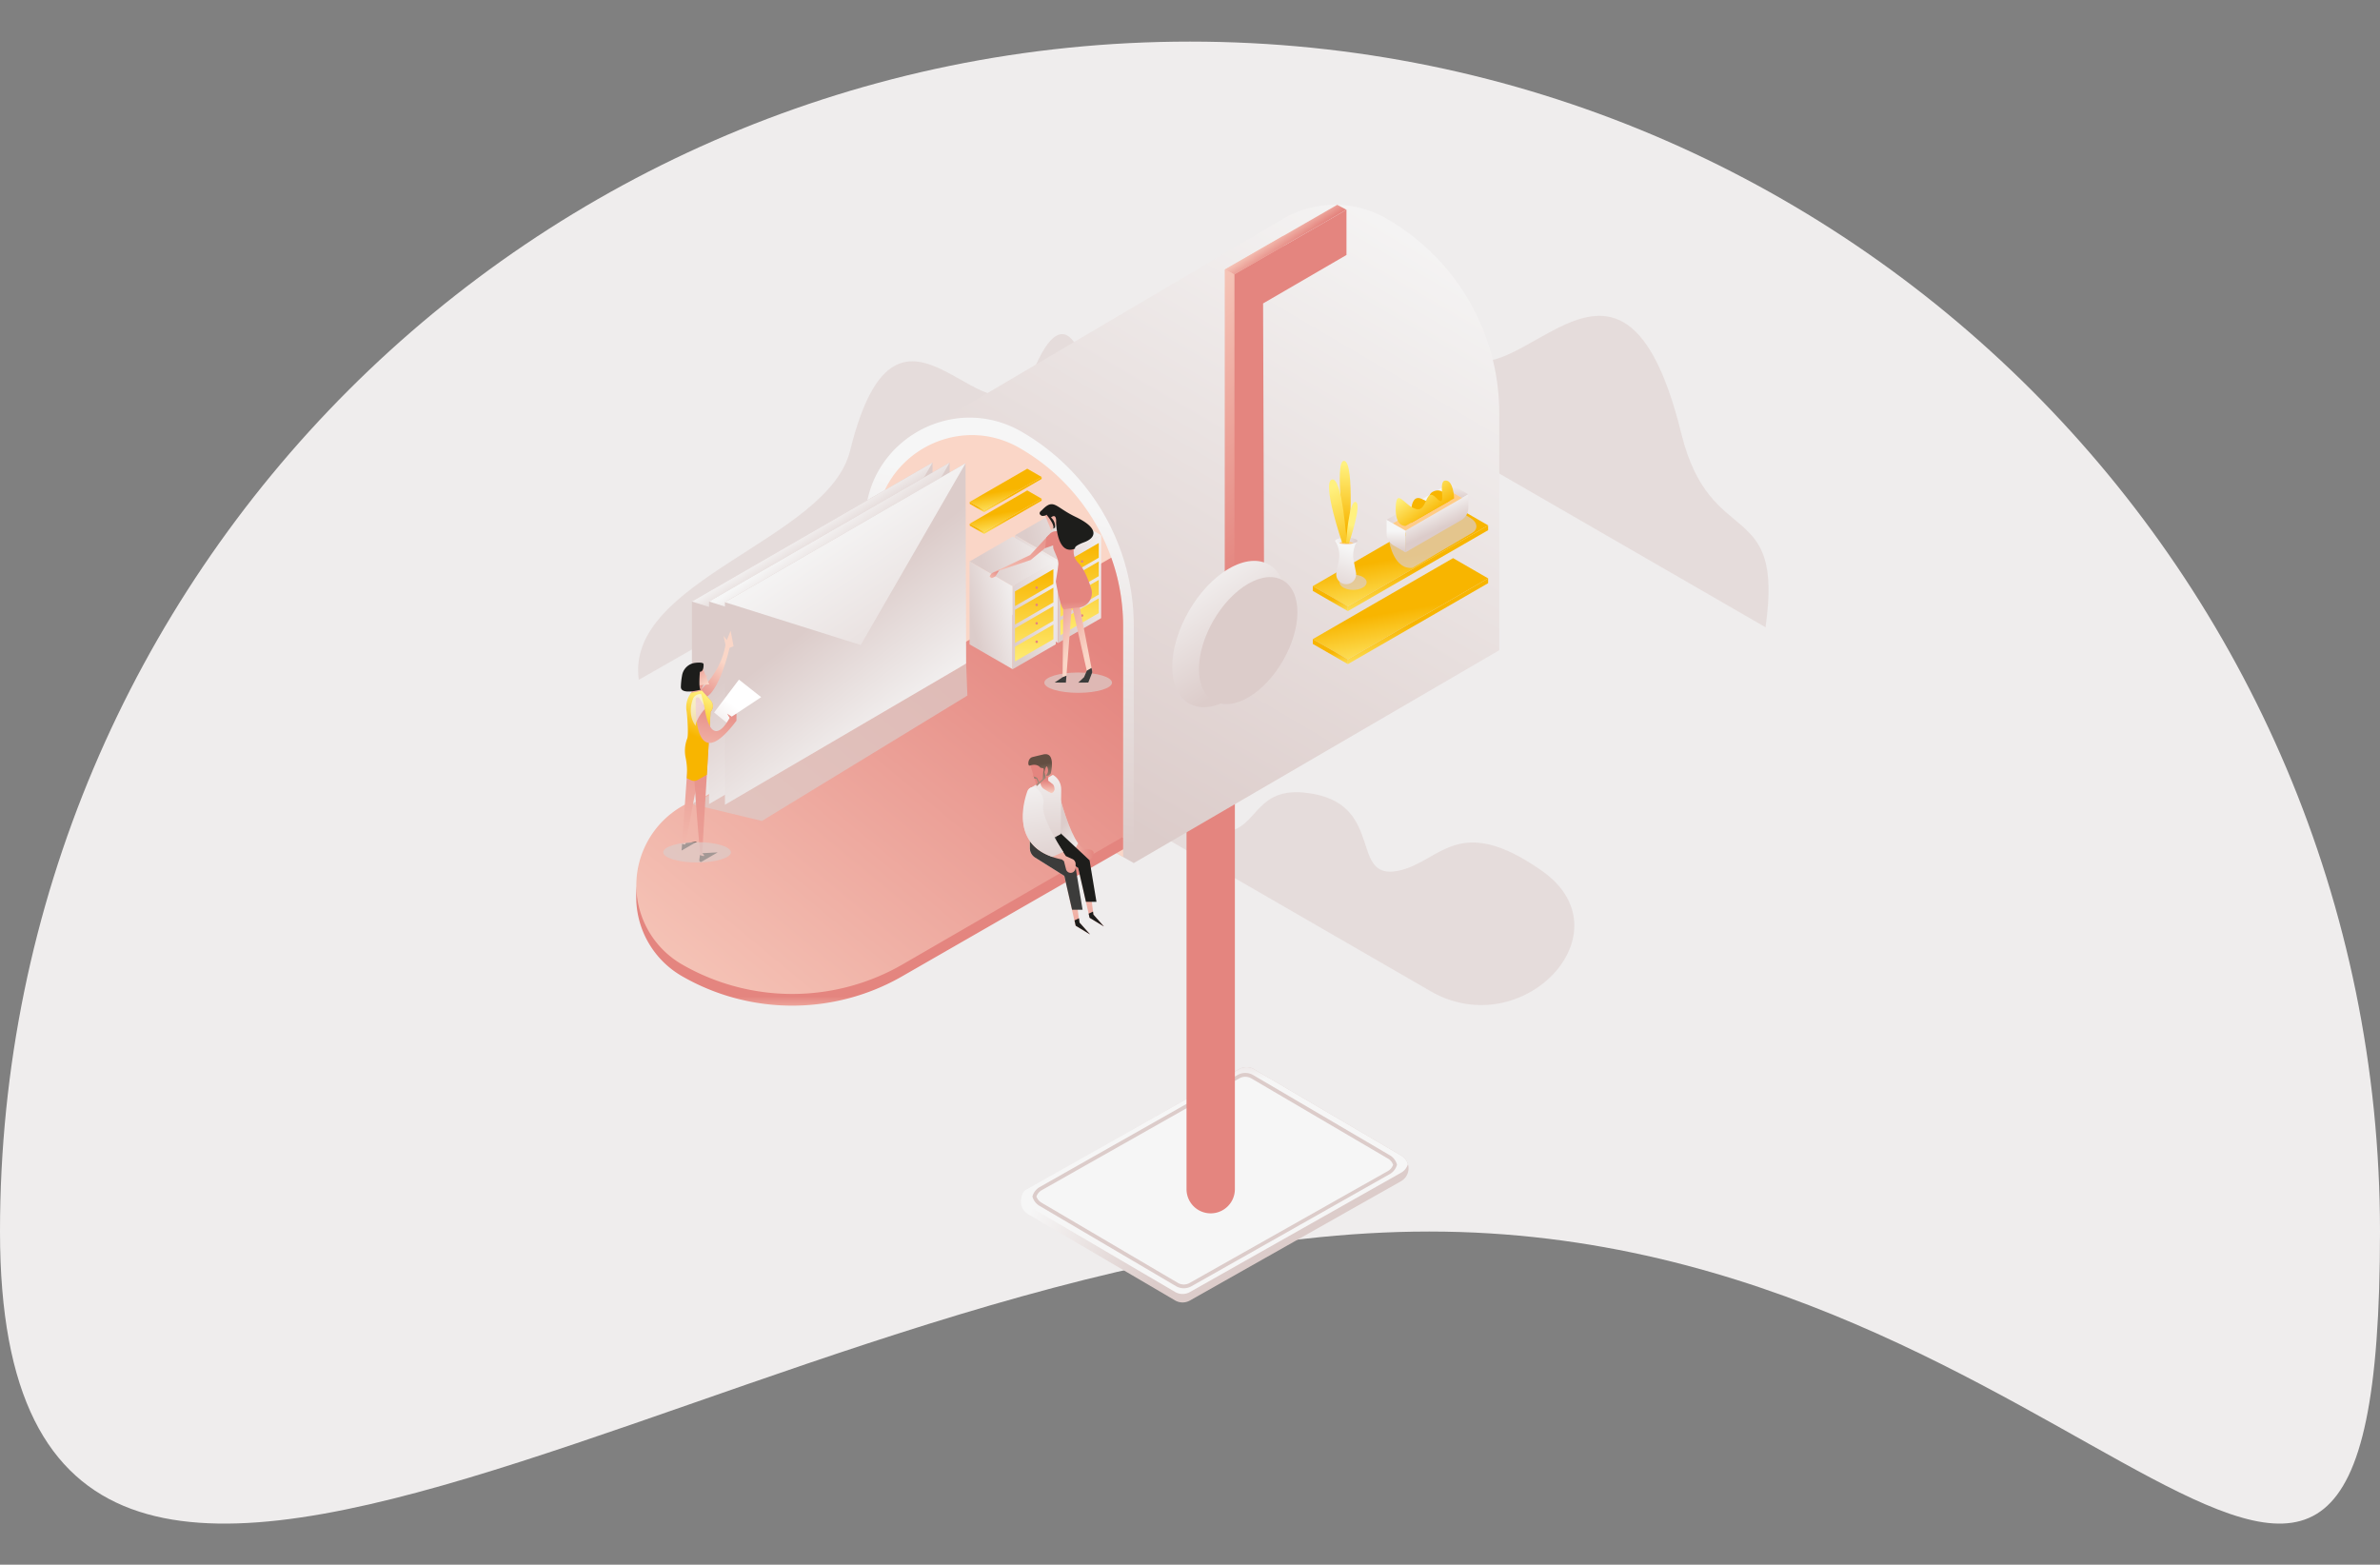 <svg xmlns="http://www.w3.org/2000/svg" xmlns:xlink="http://www.w3.org/1999/xlink" viewBox="0 0 801 526.63"><rect x="0" y="0" width="801" height="526.63" fill="#808080" stroke="none"/><defs><style>.cls-1{isolation:isolate;}.cls-2{fill:#efeded;}.cls-3,.cls-4,.cls-5{opacity:0.5;}.cls-3{fill:url(#linear-gradient);}.cls-4{fill:url(#linear-gradient-2);}.cls-5{fill:url(#linear-gradient-3);}.cls-6{fill:url(#linear-gradient-4);}.cls-7{fill:url(#linear-gradient-5);}.cls-8{fill:url(#linear-gradient-6);}.cls-9{fill:url(#linear-gradient-7);}.cls-10{fill:url(#linear-gradient-8);}.cls-11{fill:url(#linear-gradient-9);}.cls-12{fill:url(#linear-gradient-10);}.cls-13{fill:url(#linear-gradient-11);}.cls-14{fill:url(#linear-gradient-12);}.cls-15{fill:url(#linear-gradient-13);}.cls-16{fill:url(#linear-gradient-14);}.cls-17{fill:url(#linear-gradient-15);}.cls-18{fill:url(#linear-gradient-16);}.cls-19{fill:url(#linear-gradient-17);}.cls-20{fill:url(#linear-gradient-18);}.cls-21{fill:url(#linear-gradient-19);}.cls-22{fill:url(#linear-gradient-20);}.cls-23{fill:url(#linear-gradient-21);}.cls-24{fill:url(#linear-gradient-22);}.cls-25{fill:url(#linear-gradient-23);}.cls-26{fill:url(#linear-gradient-24);}.cls-27{fill:url(#linear-gradient-25);}.cls-28{fill:url(#linear-gradient-26);}.cls-105,.cls-106,.cls-29,.cls-57,.cls-77,.cls-85{opacity:0.7;mix-blend-mode:multiply;}.cls-29{fill:url(#linear-gradient-27);}.cls-30{fill:url(#linear-gradient-28);}.cls-31{fill:url(#linear-gradient-29);}.cls-32{fill:url(#linear-gradient-30);}.cls-33{fill:url(#linear-gradient-31);}.cls-34{fill:url(#linear-gradient-32);}.cls-35{fill:url(#linear-gradient-33);}.cls-36{fill:url(#linear-gradient-34);}.cls-37{fill:url(#linear-gradient-35);}.cls-38{fill:url(#linear-gradient-36);}.cls-39{fill:url(#linear-gradient-37);}.cls-40{fill:url(#linear-gradient-38);}.cls-41{fill:url(#linear-gradient-39);}.cls-42{fill:url(#linear-gradient-40);}.cls-43{fill:url(#linear-gradient-41);}.cls-44{fill:url(#linear-gradient-42);}.cls-45{fill:url(#linear-gradient-43);}.cls-46{fill:url(#linear-gradient-44);}.cls-47{fill:url(#linear-gradient-45);}.cls-48{fill:url(#linear-gradient-46);}.cls-49{fill:url(#linear-gradient-47);}.cls-50{fill:url(#linear-gradient-48);}.cls-51{fill:url(#linear-gradient-49);}.cls-52{fill:url(#linear-gradient-50);}.cls-53{fill:url(#linear-gradient-51);}.cls-54{fill:url(#linear-gradient-52);}.cls-55{fill:url(#linear-gradient-53);}.cls-56{fill:url(#linear-gradient-54);}.cls-57{fill:url(#linear-gradient-55);}.cls-58{fill:url(#linear-gradient-56);}.cls-59{fill:url(#linear-gradient-57);}.cls-60{fill:url(#linear-gradient-58);}.cls-61{fill:url(#linear-gradient-59);}.cls-62{fill:url(#linear-gradient-60);}.cls-63{fill:url(#linear-gradient-61);}.cls-64{fill:#1d1d1b;}.cls-65{fill:#3c3c3b;}.cls-66{fill:url(#linear-gradient-62);}.cls-67{fill:url(#linear-gradient-63);}.cls-68{fill:url(#linear-gradient-64);}.cls-69{fill:url(#linear-gradient-65);}.cls-70{fill:url(#linear-gradient-66);}.cls-71{fill:url(#linear-gradient-67);}.cls-72{fill:url(#linear-gradient-68);}.cls-73{fill:url(#linear-gradient-69);}.cls-74{fill:url(#linear-gradient-70);}.cls-75{fill:url(#linear-gradient-71);}.cls-76{fill:url(#linear-gradient-72);}.cls-77{fill:url(#linear-gradient-73);}.cls-78{fill:url(#linear-gradient-74);}.cls-79{fill:url(#linear-gradient-75);}.cls-80{fill:url(#linear-gradient-76);}.cls-81{fill:url(#linear-gradient-77);}.cls-82{fill:#fc8;}.cls-83{fill:url(#linear-gradient-78);}.cls-84{fill:url(#linear-gradient-79);}.cls-85{fill:url(#linear-gradient-80);}.cls-86{fill:url(#linear-gradient-81);}.cls-87{fill:url(#linear-gradient-82);}.cls-88{fill:url(#linear-gradient-83);}.cls-89{fill:url(#linear-gradient-84);}.cls-90{fill:url(#linear-gradient-85);}.cls-91{fill:url(#linear-gradient-86);}.cls-92{fill:url(#linear-gradient-87);}.cls-93{fill:url(#linear-gradient-88);}.cls-94{fill:url(#linear-gradient-89);}.cls-95{fill:url(#linear-gradient-90);}.cls-96{fill:url(#linear-gradient-91);}.cls-97{fill:url(#linear-gradient-92);}.cls-98{fill:url(#linear-gradient-93);}.cls-99{fill:url(#linear-gradient-94);}.cls-100{fill:url(#linear-gradient-95);}.cls-101{fill:url(#linear-gradient-96);}.cls-102{fill:url(#linear-gradient-97);}.cls-103{fill:url(#linear-gradient-98);}.cls-104{fill:url(#linear-gradient-99);}.cls-105{fill:url(#linear-gradient-100);}.cls-106{fill:url(#linear-gradient-101);}</style><linearGradient id="linear-gradient" x1="9331.43" y1="208.38" x2="9329.19" y2="224.79" gradientTransform="matrix(-1, 0, 0, 1, 9765.42, 0)" gradientUnits="userSpaceOnUse"><stop offset="0" stop-color="#f6f6f6"/><stop offset="1" stop-color="#dcccca"/></linearGradient><linearGradient id="linear-gradient-2" x1="10947.67" y1="41.91" x2="10944.45" y2="65.52" gradientTransform="translate(-10636.66)" xlink:href="#linear-gradient"/><linearGradient id="linear-gradient-3" x1="-7209.92" y1="26.28" x2="-7213.09" y2="49.5" gradientTransform="matrix(-1, 0, 0, 1, -6702.61, 0)" xlink:href="#linear-gradient"/><linearGradient id="linear-gradient-4" x1="355.76" y1="380.78" x2="400.84" y2="396.08" gradientTransform="matrix(1, 0, 0, 1, 0, 0)" xlink:href="#linear-gradient"/><linearGradient id="linear-gradient-5" x1="408.84" y1="363.23" x2="408.84" y2="349.08" gradientTransform="matrix(1, 0, 0, 1, 0, 0)" xlink:href="#linear-gradient"/><linearGradient id="linear-gradient-6" x1="413.16" y1="447.84" x2="411.78" y2="431.74" gradientTransform="matrix(1, 0, 0, 1, 0, 0)" xlink:href="#linear-gradient"/><linearGradient id="linear-gradient-7" x1="407.46" y1="484.44" x2="407.46" y2="453.2" gradientUnits="userSpaceOnUse"><stop offset="0" stop-color="#fad6c7"/><stop offset="1" stop-color="#e4857f"/></linearGradient><linearGradient id="linear-gradient-8" x1="475.67" y1="61.63" x2="356.58" y2="264.22" gradientTransform="matrix(1, 0, 0, 1, 0, 0)" xlink:href="#linear-gradient"/><linearGradient id="linear-gradient-9" x1="349.65" y1="166.44" x2="327.65" y2="273.88" gradientTransform="matrix(1, 0, 0, 1, 0, 0)" xlink:href="#linear-gradient"/><linearGradient id="linear-gradient-10" x1="340.08" y1="137.19" x2="340.41" y2="128.51" xlink:href="#linear-gradient-7"/><linearGradient id="linear-gradient-11" x1="296.1" y1="343.48" x2="296.1" y2="335.37" xlink:href="#linear-gradient-7"/><linearGradient id="linear-gradient-12" x1="212.81" y1="384.93" x2="359.8" y2="207.27" xlink:href="#linear-gradient-7"/><linearGradient id="linear-gradient-13" x1="373.77" y1="175.81" x2="346.17" y2="182.58" gradientTransform="matrix(1, 0, 0, 1, 0, 0)" xlink:href="#linear-gradient"/><linearGradient id="linear-gradient-14" x1="360.61" y1="195.39" x2="342.24" y2="199.9" gradientTransform="matrix(1, 0, 0, 1, 0, 0)" xlink:href="#linear-gradient"/><linearGradient id="linear-gradient-15" x1="377.61" y1="194.78" x2="355.33" y2="200.25" gradientTransform="matrix(1, 0, 0, 1, 0, 0)" xlink:href="#linear-gradient"/><linearGradient id="linear-gradient-16" x1="362.67" y1="216.95" x2="363.49" y2="182.89" gradientUnits="userSpaceOnUse"><stop offset="0" stop-color="#fff17f"/><stop offset="1" stop-color="#f8b500"/></linearGradient><linearGradient id="linear-gradient-17" x1="362.82" y1="216.95" x2="363.64" y2="182.89" xlink:href="#linear-gradient-16"/><linearGradient id="linear-gradient-18" x1="362.97" y1="216.96" x2="363.79" y2="182.89" xlink:href="#linear-gradient-16"/><linearGradient id="linear-gradient-19" x1="363.11" y1="216.96" x2="363.93" y2="182.9" xlink:href="#linear-gradient-16"/><linearGradient id="linear-gradient-20" x1="364.12" y1="193.28" x2="364.15" y2="190.93" xlink:href="#linear-gradient-7"/><linearGradient id="linear-gradient-21" x1="364.12" y1="199.07" x2="364.15" y2="196.72" xlink:href="#linear-gradient-7"/><linearGradient id="linear-gradient-22" x1="364.12" y1="205.27" x2="364.15" y2="202.93" xlink:href="#linear-gradient-7"/><linearGradient id="linear-gradient-23" x1="364.12" y1="211.48" x2="364.15" y2="209.14" xlink:href="#linear-gradient-7"/><linearGradient id="linear-gradient-24" x1="-1239.82" y1="207.11" x2="-1236.35" y2="187.7" gradientTransform="matrix(-1, 0, 0, 1, -764.9, 0)" xlink:href="#linear-gradient-16"/><linearGradient id="linear-gradient-25" x1="-1244.77" y1="206.04" x2="-1242.22" y2="191.74" gradientTransform="matrix(-1, 0, 0, 1, -764.9, 0)" xlink:href="#linear-gradient-16"/><linearGradient id="linear-gradient-26" x1="-1213.99" y1="209.1" x2="-1212.68" y2="201.73" gradientTransform="matrix(-1, 0, 0, 1, -764.9, 0)" xlink:href="#linear-gradient-16"/><linearGradient id="linear-gradient-27" x1="264.09" y1="296.5" x2="268.1" y2="284.81" gradientTransform="matrix(1, 0, 0, 1, 0, 0)" xlink:href="#linear-gradient"/><linearGradient id="linear-gradient-28" x1="298.69" y1="245.38" x2="267.59" y2="205.86" gradientTransform="matrix(1, 0, 0, 1, 0, 0)" xlink:href="#linear-gradient"/><linearGradient id="linear-gradient-29" x1="272.11" y1="177.06" x2="277.62" y2="186.08" gradientTransform="matrix(1, 0, 0, 1, 0, 0)" xlink:href="#linear-gradient"/><linearGradient id="linear-gradient-30" x1="304.46" y1="245.38" x2="273.37" y2="205.86" gradientTransform="matrix(1, 0, 0, 1, 0, 0)" xlink:href="#linear-gradient"/><linearGradient id="linear-gradient-31" x1="277.89" y1="177.27" x2="285.58" y2="188.63" gradientTransform="matrix(1, 0, 0, 1, 0, 0)" xlink:href="#linear-gradient"/><linearGradient id="linear-gradient-32" x1="309.81" y1="245.61" x2="278.72" y2="206.08" gradientTransform="matrix(1, 0, 0, 1, 0, 0)" xlink:href="#linear-gradient"/><linearGradient id="linear-gradient-33" x1="280.25" y1="173.06" x2="328.69" y2="244.72" gradientTransform="matrix(1, 0, 0, 1, 0, 0)" xlink:href="#linear-gradient"/><linearGradient id="linear-gradient-34" x1="-1239.82" y1="224.95" x2="-1236.35" y2="205.54" gradientTransform="matrix(-1, 0, 0, 1, -764.9, 0)" xlink:href="#linear-gradient-16"/><linearGradient id="linear-gradient-35" x1="-1244.77" y1="223.88" x2="-1242.22" y2="209.58" gradientTransform="matrix(-1, 0, 0, 1, -764.9, 0)" xlink:href="#linear-gradient-16"/><linearGradient id="linear-gradient-36" x1="-1213.99" y1="226.94" x2="-1212.68" y2="219.57" gradientTransform="matrix(-1, 0, 0, 1, -764.9, 0)" xlink:href="#linear-gradient-16"/><linearGradient id="linear-gradient-37" x1="-1104.84" y1="172.97" x2="-1103.42" y2="165" gradientTransform="matrix(-1, 0, 0, 1, -764.9, 0)" xlink:href="#linear-gradient-16"/><linearGradient id="linear-gradient-38" x1="-1106.87" y1="172.53" x2="-1105.83" y2="166.66" gradientTransform="matrix(-1, 0, 0, 1, -764.9, 0)" xlink:href="#linear-gradient-16"/><linearGradient id="linear-gradient-39" x1="-1094.25" y1="173.78" x2="-1093.71" y2="170.76" gradientTransform="matrix(-1, 0, 0, 1, -764.9, 0)" xlink:href="#linear-gradient-16"/><linearGradient id="linear-gradient-40" x1="-1104.84" y1="180.29" x2="-1103.42" y2="172.32" gradientTransform="matrix(-1, 0, 0, 1, -764.9, 0)" xlink:href="#linear-gradient-16"/><linearGradient id="linear-gradient-41" x1="-1106.87" y1="179.85" x2="-1105.83" y2="173.98" gradientTransform="matrix(-1, 0, 0, 1, -764.9, 0)" xlink:href="#linear-gradient-16"/><linearGradient id="linear-gradient-42" x1="-1094.25" y1="181.1" x2="-1093.71" y2="178.08" gradientTransform="matrix(-1, 0, 0, 1, -764.9, 0)" xlink:href="#linear-gradient-16"/><linearGradient id="linear-gradient-43" x1="358.48" y1="184.63" x2="330.89" y2="191.41" gradientTransform="matrix(1, 0, 0, 1, 0, 0)" xlink:href="#linear-gradient"/><linearGradient id="linear-gradient-44" x1="345.32" y1="204.22" x2="326.96" y2="208.73" gradientTransform="matrix(1, 0, 0, 1, 0, 0)" xlink:href="#linear-gradient"/><linearGradient id="linear-gradient-45" x1="362.33" y1="203.6" x2="340.05" y2="209.07" gradientTransform="matrix(1, 0, 0, 1, 0, 0)" xlink:href="#linear-gradient"/><linearGradient id="linear-gradient-46" x1="347.39" y1="225.77" x2="348.2" y2="191.71" xlink:href="#linear-gradient-16"/><linearGradient id="linear-gradient-47" x1="347.53" y1="225.78" x2="348.35" y2="191.71" xlink:href="#linear-gradient-16"/><linearGradient id="linear-gradient-48" x1="347.68" y1="225.78" x2="348.5" y2="191.72" xlink:href="#linear-gradient-16"/><linearGradient id="linear-gradient-49" x1="347.83" y1="225.78" x2="348.65" y2="191.72" xlink:href="#linear-gradient-16"/><linearGradient id="linear-gradient-50" x1="348.84" y1="202.1" x2="348.87" y2="199.76" xlink:href="#linear-gradient-7"/><linearGradient id="linear-gradient-51" x1="348.84" y1="207.89" x2="348.87" y2="205.55" xlink:href="#linear-gradient-7"/><linearGradient id="linear-gradient-52" x1="348.84" y1="214.1" x2="348.87" y2="211.75" xlink:href="#linear-gradient-7"/><linearGradient id="linear-gradient-53" x1="348.84" y1="220.3" x2="348.87" y2="217.96" xlink:href="#linear-gradient-7"/><linearGradient id="linear-gradient-54" x1="1158.25" y1="-640.64" x2="1165.8" y2="-656.1" gradientTransform="translate(-336.82 1311.08) rotate(-29.56)" xlink:href="#linear-gradient-7"/><linearGradient id="linear-gradient-55" x1="-928.97" y1="261.17" x2="-927.59" y2="246.82" gradientTransform="matrix(-1, 0, 0, 1, -563.08, 0)" xlink:href="#linear-gradient"/><linearGradient id="linear-gradient-56" x1="-857.03" y1="214.62" x2="-842.34" y2="204.83" gradientTransform="matrix(-1, 0, 0, 1, -493.26, 0)" xlink:href="#linear-gradient-7"/><linearGradient id="linear-gradient-57" x1="-862.3" y1="215.7" x2="-843.19" y2="202.96" gradientTransform="matrix(-1, 0, 0, 1, -493.26, 0)" xlink:href="#linear-gradient-7"/><linearGradient id="linear-gradient-58" x1="-607.6" y1="1257.66" x2="-604.51" y2="1252.38" gradientTransform="matrix(-0.42, -0.91, -0.91, 0.42, 1214.02, -889.98)" xlink:href="#linear-gradient-7"/><linearGradient id="linear-gradient-59" x1="-925.12" y1="212.79" x2="-924.57" y2="202.54" gradientTransform="matrix(-1, 0, 0, 1, -563.08, 0)" xlink:href="#linear-gradient-7"/><linearGradient id="linear-gradient-60" x1="-147.25" y1="1594.33" x2="-128.87" y2="1562.89" gradientTransform="matrix(0.9, 0.45, -0.45, 0.9, 1178.88, -1168.13)" xlink:href="#linear-gradient-7"/><linearGradient id="linear-gradient-61" x1="-919.93" y1="213.07" x2="-919.38" y2="202.81" gradientTransform="matrix(-1, 0, 0, 1, -563.08, 0)" xlink:href="#linear-gradient-7"/><linearGradient id="linear-gradient-62" x1="-2927.91" y1="275.65" x2="-2914.83" y2="275.65" gradientTransform="translate(3282.9)" xlink:href="#linear-gradient-7"/><linearGradient id="linear-gradient-63" x1="-2915.3" y1="283.92" x2="-2923.72" y2="276.43" gradientTransform="translate(3282.9)" xlink:href="#linear-gradient"/><linearGradient id="linear-gradient-64" x1="-2921.21" y1="291.86" x2="-2923.21" y2="319.91" gradientTransform="translate(3282.9)" xlink:href="#linear-gradient-7"/><linearGradient id="linear-gradient-65" x1="-2925.87" y1="294.54" x2="-2927.87" y2="322.59" gradientTransform="translate(3282.9)" xlink:href="#linear-gradient-7"/><linearGradient id="linear-gradient-66" x1="-2931.93" y1="254.02" x2="-2929.32" y2="286.8" gradientTransform="translate(3282.9)" xlink:href="#linear-gradient"/><linearGradient id="linear-gradient-67" x1="-2929.2" y1="276.41" x2="-2930.96" y2="301.01" gradientTransform="translate(3282.9)" xlink:href="#linear-gradient-7"/><linearGradient id="linear-gradient-68" x1="-2935.73" y1="259.37" x2="-2929.61" y2="294.3" gradientTransform="translate(3282.9)" xlink:href="#linear-gradient"/><linearGradient id="linear-gradient-69" x1="-2930.49" y1="267.42" x2="-2930.36" y2="262.79" gradientTransform="translate(3282.9)" xlink:href="#linear-gradient-7"/><linearGradient id="linear-gradient-70" x1="-4801.01" y1="1786.35" x2="-4801.15" y2="1780.88" gradientTransform="matrix(-0.96, 0.29, 0.29, 0.96, -4762.88, -36.79)" xlink:href="#linear-gradient-7"/><linearGradient id="linear-gradient-71" x1="-4140.01" y1="262.6" x2="-4138.97" y2="257.27" gradientTransform="matrix(-1, 0, 0, 1, -3788.83, 0)" gradientUnits="userSpaceOnUse"><stop offset="0" stop-color="#a48a7b"/><stop offset="1" stop-color="#634e42"/></linearGradient><linearGradient id="linear-gradient-72" x1="-4139.01" y1="262.8" x2="-4137.97" y2="257.46" xlink:href="#linear-gradient-71"/><linearGradient id="linear-gradient-73" x1="483.47" y1="194.09" x2="483.14" y2="190.28" gradientTransform="matrix(1, 0, 0, 1, 0, 0)" xlink:href="#linear-gradient"/><linearGradient id="linear-gradient-74" x1="3621.91" y1="162.07" x2="3621.91" y2="167.96" gradientTransform="matrix(-1, 0, 0, 1, 4112.91, 0)" xlink:href="#linear-gradient"/><linearGradient id="linear-gradient-75" x1="3631.85" y1="170.59" x2="3628.41" y2="178.14" gradientTransform="matrix(-1, 0, 0, 1, 4112.91, 0)" xlink:href="#linear-gradient"/><linearGradient id="linear-gradient-76" x1="3643.04" y1="178.81" x2="3643.15" y2="185.37" gradientTransform="matrix(-1, 0, 0, 1, 4112.91, 0)" xlink:href="#linear-gradient"/><linearGradient id="linear-gradient-77" x1="3635.99" y1="170.28" x2="3647.54" y2="178.72" gradientTransform="matrix(-1, 0, 0, 1, 4112.91, 0)" xlink:href="#linear-gradient"/><linearGradient id="linear-gradient-78" x1="-7241.36" y1="161.77" x2="-7243.18" y2="163.85" gradientTransform="matrix(-1, 0, 0, 1, -6768.87, 0)" xlink:href="#linear-gradient-16"/><linearGradient id="linear-gradient-79" x1="-7244.57" y1="164.21" x2="-7251.42" y2="173.58" gradientTransform="matrix(-1, 0, 0, 1, -6768.87, 0)" xlink:href="#linear-gradient-16"/><linearGradient id="linear-gradient-80" x1="455.71" y1="199.68" x2="455.61" y2="198.5" gradientTransform="matrix(1, 0, 0, 1, 0, 0)" xlink:href="#linear-gradient"/><linearGradient id="linear-gradient-81" x1="454.17" y1="184.73" x2="447.89" y2="201.23" gradientTransform="matrix(1, 0, 0, 1, 0, 0)" xlink:href="#linear-gradient"/><linearGradient id="linear-gradient-82" x1="449.39" y1="182.06" x2="456.85" y2="182.06" gradientTransform="matrix(1, 0, 0, 1, 0, 0)" xlink:href="#linear-gradient"/><linearGradient id="linear-gradient-83" x1="452.63" y1="156.2" x2="452.83" y2="178.07" xlink:href="#linear-gradient-16"/><linearGradient id="linear-gradient-84" x1="447.14" y1="164.81" x2="457.67" y2="187.48" xlink:href="#linear-gradient-16"/><linearGradient id="linear-gradient-85" x1="454.41" y1="176.67" x2="450.9" y2="187.69" xlink:href="#linear-gradient-16"/><linearGradient id="linear-gradient-86" x1="380.83" y1="82.14" x2="443.3" y2="174.07" xlink:href="#linear-gradient-7"/><linearGradient id="linear-gradient-87" x1="484.61" y1="196.39" x2="458.31" y2="166.64" xlink:href="#linear-gradient-7"/><linearGradient id="linear-gradient-88" x1="430.01" y1="76.68" x2="434.11" y2="82.71" xlink:href="#linear-gradient-7"/><linearGradient id="linear-gradient-89" x1="371.78" y1="87.62" x2="435.64" y2="181.6" xlink:href="#linear-gradient-7"/><linearGradient id="linear-gradient-90" x1="398.08" y1="190.52" x2="421.69" y2="225.26" gradientTransform="matrix(1, 0, 0, 1, 0, 0)" xlink:href="#linear-gradient"/><linearGradient id="linear-gradient-91" x1="420.08" y1="247.62" x2="420.08" y2="243.26" gradientTransform="matrix(1, 0, 0, 1, 0, 0)" xlink:href="#linear-gradient"/><linearGradient id="linear-gradient-92" x1="-808.16" y1="237.96" x2="-794.02" y2="256.07" gradientTransform="matrix(-1, 0, 0, 1, -560.61, 0)" gradientUnits="userSpaceOnUse"><stop offset="0" stop-color="#fff"/><stop offset="1" stop-color="#dcccca"/></linearGradient><linearGradient id="linear-gradient-93" x1="-803.14" y1="222.2" x2="-793.61" y2="234.83" gradientTransform="matrix(-1, 0, 0, 1, -560.61, 0)" xlink:href="#linear-gradient-7"/><linearGradient id="linear-gradient-94" x1="-785.91" y1="313.81" x2="-799.08" y2="236.08" gradientTransform="matrix(-1, 0, 0, 1, -560.61, 0)" xlink:href="#linear-gradient-7"/><linearGradient id="linear-gradient-95" x1="-794.69" y1="238.82" x2="-796.48" y2="228.22" gradientTransform="matrix(-1, 0, 0, 1, -560.61, 0)" xlink:href="#linear-gradient-7"/><linearGradient id="linear-gradient-96" x1="-798.54" y1="230.58" x2="-792.74" y2="223.75" gradientTransform="matrix(-1, 0, 0, 1, -560.61, 0)" xlink:href="#linear-gradient-7"/><linearGradient id="linear-gradient-97" x1="-783.23" y1="345.26" x2="-802.55" y2="231.2" gradientTransform="matrix(-1, 0, 0, 1, -560.61, 0)" gradientUnits="userSpaceOnUse"><stop offset="0" stop-color="#fad6c7"/><stop offset="0" stop-color="#f3bcb0"/><stop offset="1" stop-color="#e4857f"/></linearGradient><linearGradient id="linear-gradient-98" x1="-801.22" y1="234.84" x2="-795.22" y2="248.16" gradientTransform="matrix(-1, 0, 0, 1, -560.61, 0)" xlink:href="#linear-gradient-16"/><linearGradient id="linear-gradient-99" x1="-797.25" y1="264.65" x2="-802.23" y2="235.22" gradientTransform="matrix(-1, 0, 0, 1, -560.61, 0)" xlink:href="#linear-gradient-7"/><linearGradient id="linear-gradient-100" x1="-794.63" y1="237.4" x2="-802.49" y2="249.64" gradientTransform="matrix(-1, 0, 0, 1, -560.61, 0)" xlink:href="#linear-gradient"/><linearGradient id="linear-gradient-101" x1="-800.7" y1="318.26" x2="-799.32" y2="303.91" gradientTransform="matrix(-1, 0, 0, 1, -563.08, 0)" xlink:href="#linear-gradient"/></defs><title>about-4</title><g class="cls-1"><g id="Layer_1" data-name="Layer 1"><path class="cls-2" d="M400.5,14C621.69,14,801,193.31,801,414.5s-98.81,0-320,0S0,635.69,0,414.5,179.31,14,400.5,14Z"/><path class="cls-3" d="M359.45,263.14l122,70.46c31,17.91,66.83-19.89,37.51-40.49-28.51-20-34.2-2.81-48.52,0-16.07,3.15-4.77-21.34-28.1-25.84-20.52-4-18.35,12-30.49,12.77C399,280.88,359.45,263.14,359.45,263.14Z"/><path class="cls-4" d="M215,228.8,368.89,141s-6.25-50.7-20.8-16.95-45.13-40.79-62,27.68C278.66,181.77,210.23,195.23,215,228.8Z"/><path class="cls-5" d="M594.2,211.12l-137.35-79.3s8.23-66.76,27.38-22.32S543.66,55.8,565.88,146C575.64,185.56,600.54,166.92,594.2,211.12Z"/><path class="cls-6" d="M471.55,397.55,400.5,437.7a5,5,0,0,1-5,0l-49.44-29a5,5,0,0,1-2.27-5.71,4.89,4.89,0,0,1,2.28-2.88L417,359.84a5,5,0,0,1,5,0l49.58,29.1a4.9,4.9,0,0,1,2.27,2.87A5,5,0,0,1,471.55,397.55Z"/><path id="_Path_" data-name="&lt;Path&gt;" class="cls-7" d="M473.84,391.82a4.9,4.9,0,0,1-2.29,2.88L400.5,434.85a5,5,0,0,1-5,0l-49.44-29a3,3,0,0,1,0-5.75L417,359.84a5,5,0,0,1,5,0l49.58,29.1A4.9,4.9,0,0,1,473.84,391.82Z"/><g id="_Group_" data-name="&lt;Group&gt;"><path class="cls-8" d="M398.43,433.6a5.22,5.22,0,0,1-2.63-.71l-45.89-27a5.18,5.18,0,0,1-2.39-3l-.05-.18.05-.18a5.18,5.18,0,0,1,2.4-3l66.57-37.71a5.25,5.25,0,0,1,5.24,0l46,27a5.19,5.19,0,0,1,2.39,3l.05.18-.05.18a5.19,5.19,0,0,1-2.41,3L401,432.91A5.23,5.23,0,0,1,398.43,433.6Zm-49.62-30.89a3.91,3.91,0,0,0,1.74,2.09l45.89,27a4,4,0,0,0,3.95,0l66.7-37.65a3.91,3.91,0,0,0,1.76-2.11,3.86,3.86,0,0,0-1.74-2.1l-46-27a4,4,0,0,0-4,0L350.57,400.6A3.91,3.91,0,0,0,348.82,402.71Z"/></g><path class="cls-9" d="M407.46,408.38a8.13,8.13,0,0,1-8.13-8.13v-290a8.13,8.13,0,0,1,16.27,0v290A8.13,8.13,0,0,1,407.46,408.38Z"/><path class="cls-10" d="M466.82,73.69h0a34.75,34.75,0,0,0-34.22-.49h0q-1.14.62-2.23,1.31L302.47,149.91l79.11,140.57,123-71.63V139.07A75.49,75.49,0,0,0,466.82,73.69Z"/><path class="cls-11" d="M381.58,210.69v79.79l-3.53-2-83.33-48.11-3.54-2V175.72c0-27,29.25-43.91,52.66-30.4A75.48,75.48,0,0,1,381.58,210.69Z"/><path class="cls-12" d="M378,211.08v77.36l-.14-.08L372.16,285l-77.45-44.72V178.84c0-24.91,27-40.48,48.53-28A69.46,69.46,0,0,1,374,187.69c.66,1.85,1.25,3.73,1.75,5.63A69.37,69.37,0,0,1,378,211.08Z"/><path class="cls-13" d="M298.25,235.77,229.49,275.3a30.73,30.73,0,0,0,0,53.23h0a74.27,74.27,0,0,0,74.25,0L378,285.86v-4.07Z"/><path class="cls-14" d="M378,211.08v70.56l-.14.07L372.16,285l-68.39,39.59a74.26,74.26,0,0,1-74.25,0,30.74,30.74,0,0,1,0-53.23l65.22-37.79L374,187.69c.66,1.85,1.25,3.73,1.75,5.63A69.37,69.37,0,0,1,378,211.08Z"/><polygon class="cls-15" points="341.6 180.15 356.09 171.78 370.59 180.15 356.09 188.52 341.6 180.15"/><polygon class="cls-16" points="341.6 208.05 341.6 180.15 356.09 188.52 356.09 216.42 341.6 208.05"/><polygon class="cls-17" points="370.59 180.15 370.59 208.05 356.09 216.42 356.09 188.52 370.59 180.15"/><polygon class="cls-18" points="369.8 182.76 369.8 187.71 356.88 195.18 356.88 190.23 369.8 182.76"/><polygon class="cls-19" points="369.8 188.97 369.8 193.92 356.88 201.38 356.88 196.43 369.8 188.97"/><polygon class="cls-20" points="369.8 195.18 369.8 200.13 356.88 207.59 356.88 202.64 369.8 195.18"/><polygon class="cls-21" points="369.8 201.38 369.8 206.34 356.88 213.8 356.88 208.85 369.8 201.38"/><circle class="cls-22" cx="364.18" cy="188.97" r="0.42"/><circle class="cls-23" cx="364.18" cy="194.76" r="0.42"/><circle class="cls-24" cx="364.18" cy="200.97" r="0.42"/><circle class="cls-25" cx="364.18" cy="207.17" r="0.42"/><polygon class="cls-26" points="489.04 170.01 500.84 176.83 453.63 204.08 441.83 197.27 489.04 170.01"/><polygon class="cls-27" points="500.84 178.44 500.84 176.83 453.63 204.08 453.63 205.69 500.84 178.44"/><polygon class="cls-28" points="441.83 197.27 441.83 198.88 453.63 205.69 453.63 204.08 441.83 197.27"/><polygon class="cls-29" points="232.86 270.63 256.42 276.31 325.58 234.11 325.16 223.34 232.86 270.63"/><polygon class="cls-30" points="313.84 155.71 232.86 202.46 232.86 270.63 314.04 223.11 313.84 155.71"/><polygon class="cls-31" points="232.86 202.46 278.56 216.87 313.84 155.71 232.86 202.46"/><polygon class="cls-32" points="319.61 155.71 238.63 202.46 238.63 270.63 319.81 223.11 319.61 155.71"/><polygon class="cls-33" points="238.63 202.46 284.33 216.87 319.61 155.71 238.63 202.46"/><polygon class="cls-34" points="324.96 155.93 243.98 202.69 243.98 270.86 325.16 223.34 324.96 155.93"/><polygon class="cls-35" points="243.98 202.69 289.68 217.1 324.96 155.93 243.98 202.69"/><polygon class="cls-36" points="489.04 187.85 500.84 194.67 453.63 221.92 441.83 215.11 489.04 187.85"/><polygon class="cls-37" points="500.84 196.28 500.84 194.67 453.63 221.92 453.63 223.53 500.84 196.28"/><polygon class="cls-38" points="441.83 215.11 441.83 216.72 453.63 223.53 453.63 221.92 441.83 215.11"/><polygon class="cls-39" points="345.73 157.75 350.57 160.54 331.21 171.72 326.37 168.93 345.73 157.75"/><polygon class="cls-40" points="350.57 161.2 350.57 160.54 331.21 171.72 331.21 172.39 350.57 161.2"/><polygon class="cls-41" points="326.37 168.93 326.37 169.59 331.21 172.39 331.21 171.72 326.37 168.93"/><polygon class="cls-42" points="345.73 165.07 350.57 167.86 331.21 179.04 326.37 176.25 345.73 165.07"/><polygon class="cls-43" points="350.57 168.52 350.57 167.86 331.21 179.04 331.21 179.71 350.57 168.52"/><polygon class="cls-44" points="326.37 176.25 326.37 176.91 331.21 179.71 331.21 179.04 326.37 176.25"/><polygon class="cls-45" points="326.31 188.97 340.81 180.6 355.31 188.97 340.81 197.34 326.31 188.97"/><polygon class="cls-46" points="326.31 216.87 326.31 188.97 340.81 197.34 340.81 225.24 326.31 216.87"/><polygon class="cls-47" points="355.31 188.97 355.31 216.87 340.81 225.24 340.81 197.34 355.31 188.97"/><polygon class="cls-48" points="354.52 191.58 354.52 196.54 341.6 204 341.6 199.05 354.52 191.58"/><polygon class="cls-49" points="354.52 197.79 354.52 202.75 341.6 210.21 341.6 205.26 354.52 197.79"/><polygon class="cls-50" points="354.52 204 354.52 208.95 341.6 216.42 341.6 211.47 354.52 204"/><polygon class="cls-51" points="354.52 210.21 354.52 215.16 341.6 222.62 341.6 217.67 354.52 210.21"/><circle class="cls-52" cx="348.9" cy="197.79" r="0.42"/><circle class="cls-53" cx="348.9" cy="203.58" r="0.42"/><circle class="cls-54" cx="348.9" cy="209.79" r="0.42"/><circle class="cls-55" cx="348.9" cy="216" r="0.42"/><path class="cls-56" d="M351.06,171.76l2.73,6.82a10,10,0,0,1,2.68-2.55c1.87-1.26-2.86-4-2.86-4Z"/><ellipse class="cls-57" cx="362.87" cy="229.77" rx="11.39" ry="3.42"/><polygon class="cls-58" points="354.95 229.72 358.74 229.76 358.92 227.42 360.66 204.69 360.74 203.69 361.46 194.25 361.62 192.2 361.12 192.46 358.49 193.82 357.95 194.09 357.85 204.9 357.62 227.92 354.95 229.72"/><polygon class="cls-59" points="358.43 193.54 358.49 193.82 360.74 203.69 360.96 204.65 365.76 225.74 364.84 227.91 362.87 229.76 366.28 229.73 367.63 226.24 363.43 204.47 361.46 194.25 361.12 192.46 361.06 192.2 358.43 193.54"/><path class="cls-60" d="M336.45,191.68l-2.19,1a2.16,2.16,0,0,0-1.18,1.47l.7.44,1.21-.57Z"/><path class="cls-61" d="M354.08,179.53l.42,5c.39,1.33,2,4.19,1.74,5.56l-.9,5.64s1.62,9.45,2.75,9.34c1.55-.14,2.8-.44,4.68-.53a5,5,0,0,0,4.47-6.53c-1.07-3.24-2.53-6.75-4.22-8.43-4.08-4.07.57-9.62.57-9.62l-3.72-3.27Z"/><path class="cls-62" d="M352.7,180.33l-6,6.47-12.37,5.88,12.53-4.2,8-6.59-.09-.86A1.23,1.23,0,0,0,352.7,180.33Z"/><path class="cls-63" d="M352.16,180.91l-.4,3.58,3.44-1.2,3.45-3.6-2.29-.75a3,3,0,0,0-3.12.81Z"/><path class="cls-64" d="M350.65,173.63s1.15.11,1.55-.4c0,0,3,3.48,2.22,4.73l.65-.37a3.87,3.87,0,0,0-1.36-3.41s1.89-1.78,1.73,1.59c0,0,.2,11.49,6.41,8.86,0,0-.78-.71,3.09-2.15s5.26-4.6-3-8.54c-6.92-3.3-7.26-6.45-11.37-2.15C350.56,171.79,349,172.81,350.65,173.63Z"/><polygon class="cls-65" points="367.36 224.8 365.76 225.74 364.84 227.91 362.87 229.76 366.28 229.73 367.63 226.24 367.36 224.8"/><polygon class="cls-65" points="354.95 229.72 358.74 229.76 358.92 227.42 357.62 227.92 354.95 229.72"/><path class="cls-66" d="M366.71,289.56l-5-3.66-6.05-4.44-.56-16.13-.12-3.58s.32,1.43.88,3.58c1.34,5.15,4,14.49,7,18.5.86,1.19,1.74,1.9,2.61,1.92C370.5,285.84,366.71,289.56,366.71,289.56Z"/><path class="cls-67" d="M362.83,283.83l-1.11,2.07-6.05-4.44-.56-16.13h.76C357.21,270.49,359.91,279.82,362.83,283.83Z"/><polygon class="cls-68" points="371.52 311.82 366.7 308.89 366.39 307.52 362.87 292.12 358.3 289.25 351.26 284.83 351.26 280.37 355.81 279.38 365.72 289.34 367.86 306.82 367.98 307.83 371.52 311.82"/><polygon class="cls-64" points="351.26 284.83 362.87 292.12 365.48 303.52 369.02 303.52 366.7 289.56 355.81 279.38 351.26 280.37 351.26 284.83"/><path class="cls-69" d="M366.86,314.5,362,311.57l-.41-1.79-3.43-15-9.86-6.19a3.73,3.73,0,0,1-1.75-3.16v-2.4l4.55-1,.11.11,7,7.07,2.76,2.78,2.08,17,.18,1.45Z"/><path class="cls-65" d="M348.34,288.61l9.86,6.19,2.61,11.4h3.54l-2.31-14-4.84-4.53a5.75,5.75,0,0,1-1.71-5.32l.19-.93-4.52.6-4.55,1v2.4A3.73,3.73,0,0,0,348.34,288.61Z"/><path class="cls-70" d="M354.35,260.79l-7.77,4.54s3,2.05,3,3.24l0,16.09,7.42-3.91.16-14.74v-.29a5.64,5.64,0,0,0-2.83-4.94Z"/><path class="cls-71" d="M362,290.71v1.53l-.12.38a1.61,1.61,0,0,1-3.11-.07l-.69-2.71-.68-.55a25.82,25.82,0,0,1-3.27-.89c-15.14-5.23-8.45-21.17-7.67-22.92l0,0,.06-.12a5.55,5.55,0,0,1,2.18.66c1.18.67,2.3,2,1.71,4.71-.78,3.55,4.49,11.58,7.39,16l.91,1.4,2.2,1A1.8,1.8,0,0,1,362,290.71Z"/><path class="cls-72" d="M357.86,286.71l-3.68,1.7c-13.23-4.57-10-17.68-8.42-22.09a2.1,2.1,0,0,1,1.85-1.4l.63,0c1.18.67,3.47,3.05,2.88,5.74C350.33,274.18,355,282.28,357.86,286.71Z"/><polygon class="cls-64" points="363.31 310.51 366.86 314.5 362.04 311.57 361.63 309.78 363.14 309.07 363.31 310.51"/><polygon class="cls-64" points="366.7 308.89 366.39 307.52 367.86 306.82 367.98 307.83 371.52 311.82 366.7 308.89"/><path class="cls-73" d="M350.15,260.7v2.74a2.69,2.69,0,0,0,1.3,2.18l1.26.76.88.48c.56.3,1.22-.54,1.32-1.17,0,0,0-1.41-.74-1.86l-1.39-1.08v-1.7Z"/><path class="cls-74" d="M347.52,261.49l.23-.72-1.25-4.08c8.07-6.59,7.1,3.71,7.1,3.71l-4.68,4.16-1-3.2Z"/><path class="cls-75" d="M347.47,254.81c-1.62.41-1.69,3.13-.85,2.86,2.63-.86,3.52.73,3.52.73l1,.18.4,1.29s.64-3.52,1.15-1a2.17,2.17,0,0,1-.74,2.15l.87.08.81-.72s1.9-7.47-2.51-6.45C348.84,254.47,348.72,254.5,347.47,254.81Z"/><polygon class="cls-76" points="351.22 258.72 350.92 262.19 349.78 263.23 349.02 261.8 347.93 261.36 348.15 262.08 348.8 262.08 349.36 263.48 348.74 264.02 348.91 264.56 351.98 261.83 351.22 258.72"/><path class="cls-77" d="M467.6,182.55s1.59,9.32,7.83,8.56l19.82-11.63c2.41-1.31,2.05-3.64-.28-5.09l-2.44-1.51Z"/><polygon class="cls-78" points="487.83 165.15 487.83 162.71 494.17 166.37 492.04 167.6 487.83 165.15"/><path class="cls-79" d="M494.17,170.94v-4.57L473,178.58v7.33l18.76-10.83A4.77,4.77,0,0,0,494.17,170.94Z"/><path class="cls-80" d="M469,183.58l4,2.33v-7.33l-6.34-3.66v4.66A4.62,4.62,0,0,0,469,183.58Z"/><polygon class="cls-81" points="466.68 174.92 487.83 162.71 487.83 165.15 468.79 176.14 466.68 174.92"/><polygon class="cls-82" points="492.04 167.6 487.83 165.15 468.79 176.14 473.02 178.58 492.04 167.6"/><path class="cls-83" d="M487.83,168.63s-1.7-4.77-5.26-3.29.93,5.15-3.92,2.66-3.71,8-3.71,8Z"/><path class="cls-84" d="M489.39,167.74s-.18-6.27-3-6,1.06,10.08-2.93,5.91-2.87,4.77-6.86,3.68-6.61-7.38-6.86-.61,3.31,6.29,3.31,6.29Z"/><ellipse class="cls-85" cx="455.39" cy="195.98" rx="4.57" ry="2.56"/><path class="cls-86" d="M449.39,182.06l.17.31a9.2,9.2,0,0,1,1,6.28l-.78,4a3.34,3.34,0,0,0,1.62,3.53h0a3.34,3.34,0,0,0,3.34,0h0a3.34,3.34,0,0,0,1.61-3.53l-.77-4a9.2,9.2,0,0,1,1.06-6.32l.17-.29Z"/><path class="cls-87" d="M456.85,182.06c0,.35-.57.66-1.46.86a11.58,11.58,0,0,1-4.54,0c-.89-.2-1.46-.51-1.46-.86,0-.6,1.67-1.09,3.73-1.09S456.85,181.46,456.85,182.06Z"/><path class="cls-82" d="M455.39,182.91h0a11.58,11.58,0,0,1-4.54,0h0c0-.37,1-.66,2.27-.66S455.39,182.55,455.39,182.91Z"/><path id="_Path_2" data-name="&lt;Path&gt;" class="cls-88" d="M454,182.8s2.08-27.1-1.58-27.68.44,27.67.44,27.67Z"/><path id="_Path_3" data-name="&lt;Path&gt;" class="cls-89" d="M451.76,182.8s-7-20.39-3.49-21.4,5,21.4,5,21.4Z"/><path id="_Path_4" data-name="&lt;Path&gt;" class="cls-90" d="M454,182.8s4.52-13.2,2.26-13.86-3.27,13.86-3.27,13.86Z"/><polygon class="cls-91" points="412.26 90.7 412.26 206.63 422.33 200.97 421.98 100.47 432.05 94.51 432.05 79.28 412.26 90.7"/><polygon class="cls-92" points="415.38 92.36 415.38 208.29 425.45 202.63 425.1 102.13 453.16 85.82 453.16 70.6 415.38 92.36"/><polygon class="cls-93" points="412.26 90.7 415.38 92.36 453.16 70.6 450.04 68.94 412.26 90.7"/><polygon class="cls-94" points="415.38 208.29 412.26 206.63 412.26 90.7 415.38 92.36 415.38 208.29"/><path class="cls-95" d="M432.71,202.37c0-12.12-8.59-17.08-19.09-11s-19.09,20.94-19.09,33.06,8.59,17.08,19.09,11S432.71,214.5,432.71,202.37Z"/><path class="cls-96" d="M436.65,206.05c0-10.53-7.46-14.83-16.57-9.57s-16.57,18.18-16.57,28.7S411,240,420.08,234.76,436.65,216.58,436.65,206.05Z"/><polygon class="cls-97" points="246.3 241.18 256.18 234.65 248.7 228.74 240.34 239.81 244.58 243.26 246.3 241.18"/><path class="cls-98" d="M234.17,233.71s8.33-6.46,10-16.64l-.66-3.09,1.11,1.45,1.27-3.16,1,5.22-1.35.57s-4.21,19.1-10.67,17C232.78,234.3,234.17,233.71,234.17,233.71Z"/><path class="cls-99" d="M234.6,283.25l-3.84.55,3.2-17,.82-4.32,2.07-11L234.12,248s-.32.45-.76,1.16c-1.1,1.79-2.88,5.23-1.83,7.21l-.4,5.52h0L229.54,284l-.17,2.28Z"/><path class="cls-100" d="M238.1,229.16s-2.44,2-1.84,3.28l-3.63.77,1.72-5Z"/><path class="cls-101" d="M238.19,227.53l-.73-.3L236,223.6c-10.79.25-1.44,7.14-1.44,7.14l4.13-.4-1-2.6Z"/><path class="cls-102" d="M233.12,244.87a23.54,23.54,0,0,1,.25,3.16c0,.39,0,.77,0,1.16,0,1.5-.12,3.06-.05,5.25.09,2.87.23,5.8.41,8.69.08,1.25.16,2.49.25,3.72.39,5.5.82,11,1.2,15.31.06.73.13,1.41.19,2.06.1,1.07.2,2,.29,2.84l-.08.7-.11.94a.91.91,0,0,0,1.35.9l4.73-2.73-5.19.28.23-3.86h0l0-.57,1.3-21.94v-.06l1.25-21.13a2.78,2.78,0,0,0,.08-3.77l-3-3.37-3.63.77a7,7,0,0,0-.18.77v0C232,236.57,232.5,240.71,233.12,244.87Z"/><path class="cls-103" d="M230.7,254.75a23.52,23.52,0,0,1,.49,6.42l-.05.75h0l1.48.69a2.36,2.36,0,0,0,2.17-.09h0l3.12-1.77v-.06l1.25-21.13a2.78,2.78,0,0,0,.08-3.77l-3-3.37-3.63.77a7.93,7.93,0,0,0-1.5,6.41c.12.8.73,7.8.14,9.07A11.41,11.41,0,0,0,230.7,254.75Z"/><path class="cls-104" d="M234.47,242.77c.9,6.7,3.92,12.4,13.39-.21v-2.35l-1.56,1-1.57-1,.82,1.39s-5.8,11.78-8.37-2.92c-.06-.36-.12-.74-.18-1.14L235.36,235a.66.66,0,0,0-1.22.34A49.17,49.17,0,0,0,234.47,242.77Z"/><path class="cls-105" d="M234.12,244.3a4.65,4.65,0,0,1,.35-1.52,15.45,15.45,0,0,1,2.71-4.09c-.06-.36-.12-.74-.18-1.14l-1-3.92a2.56,2.56,0,0,0-2.76,1.56C231.11,240.88,234.12,244.3,234.12,244.3Z"/><path class="cls-64" d="M236.79,223.6s.17,2.5-1.24,2.5c0,0-.53,6.14.34,6,0,0-6.74,1.94-6.74-.88a24.89,24.89,0,0,1,.39-3.79,5.1,5.1,0,0,1,4.52-4.34C235.52,222.92,236.84,223,236.79,223.6Z"/><path class="cls-64" d="M236.16,290l5.37-3.11-5.19.28s1.9,1.63-.77.62l-.21,1.68A.54.54,0,0,0,236.16,290Z"/><path class="cls-64" d="M229.38,286.27l5.22-3-3.84.55c0,.82-1.18.18-1.18.18h0Z"/><ellipse class="cls-106" cx="234.6" cy="286.86" rx="11.39" ry="3.42"/></g></g></svg>